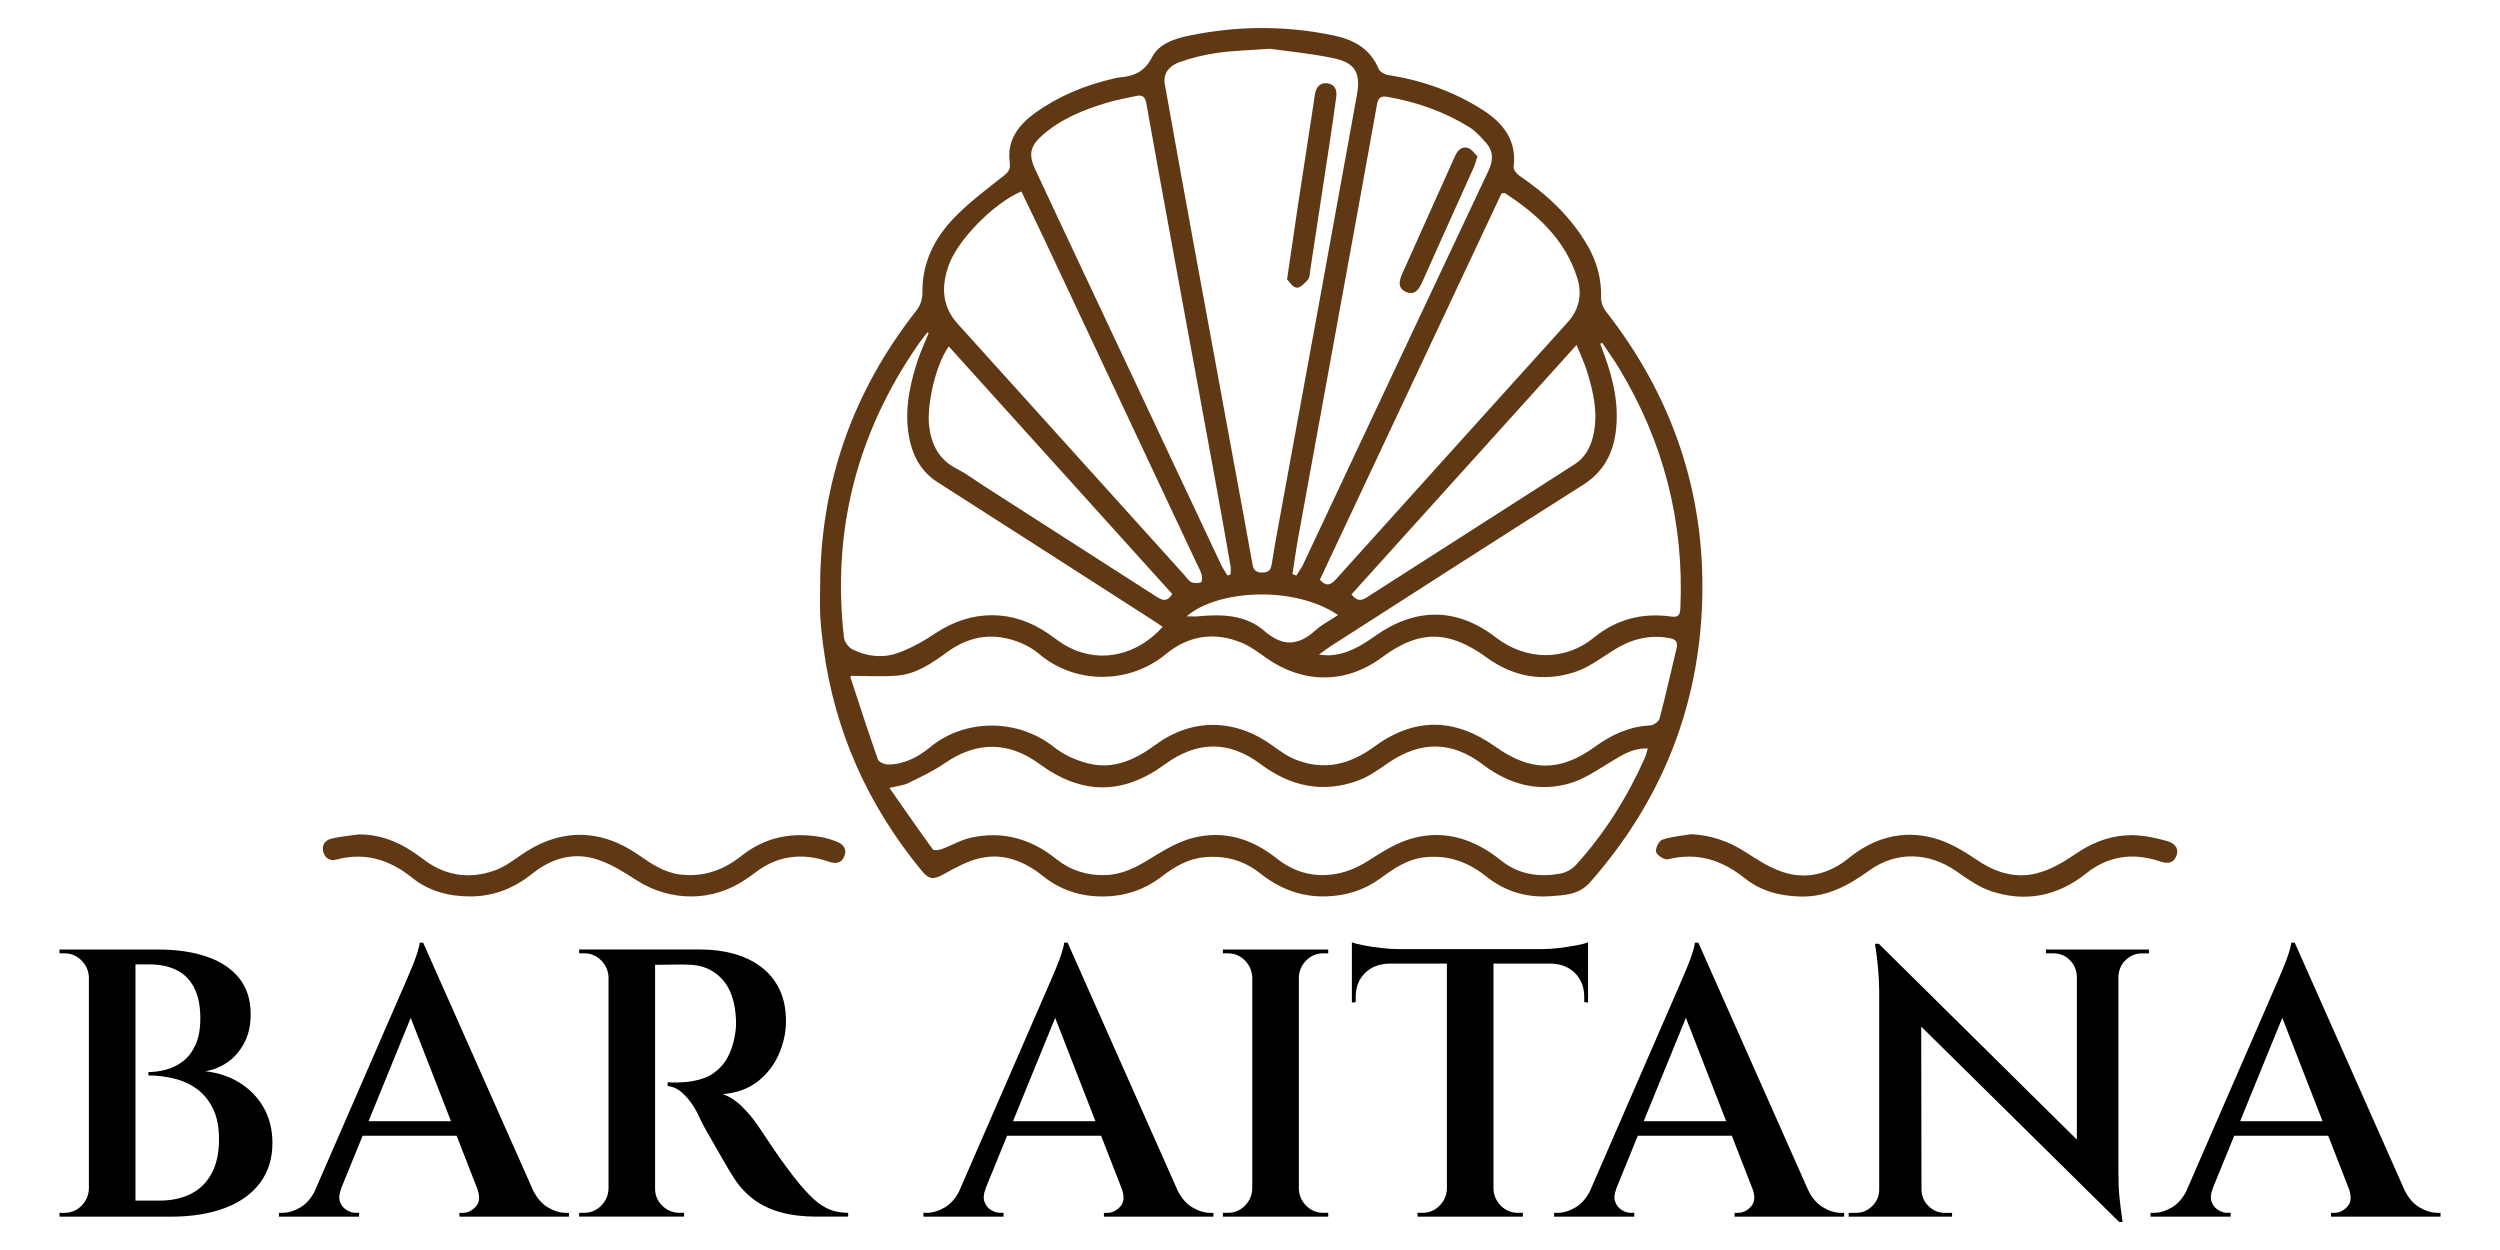 <svg xmlns="http://www.w3.org/2000/svg" id="Capa_1" viewBox="0 0 1080 540"><defs><style>      .cls-1 {        fill: #603813;      }    </style></defs><g><path class="cls-1" d="M354.3,253.81c-.03-44.79,14.03-84.73,41.78-119.91,1.54-1.95,2.45-4.97,2.41-7.47-.21-12.87,5.18-23.49,13.7-32.33,6.44-6.68,14-12.32,21.33-18.08,2.23-1.75,3.09-2.96,2.68-5.99-1.31-9.57,3.96-16.22,11.18-21.39,10.12-7.24,21.48-11.86,33.59-14.68.86-.2,1.72-.43,2.59-.5,6.18-.51,10.87-2.37,14.11-8.72,3.02-5.93,9.86-8.09,16.27-9.4,20.78-4.26,41.64-4.35,62.4.02,8.43,1.78,15.64,5.7,19.24,14.38.51,1.24,2.51,2.4,3.98,2.63,14.81,2.35,28.73,7.21,41.29,15.33,8.63,5.57,14.49,13.11,13.04,24.44-.15,1.18,1.4,3.03,2.64,3.88,11.77,8.01,21.97,17.49,29.2,29.91,4.07,6.99,6.17,14.45,5.94,22.63-.05,1.96.8,4.32,2.02,5.88,28.66,36.56,42.92,78.1,41.68,124.45-1.24,46.5-17.68,87.36-48.52,122.34-4.73,5.36-11.1,5.51-17.3,5.94-10.17.71-19.45-2.11-27.46-8.52-8.04-6.43-16.94-9.6-27.34-8.2-7.15.96-12.77,4.87-18.32,8.94-7.09,5.2-14.97,7.64-23.76,7.86-10.81.28-20.06-3.44-28.36-10.02-7.14-5.66-15.19-7.79-24.24-6.88-7.21.72-12.96,4.31-18.48,8.51-7.5,5.71-15.94,8.41-25.36,8.41-9.6,0-18.2-2.82-25.66-8.8-7.94-6.35-16.83-9.98-26.91-7.81-5.39,1.17-10.55,3.99-15.45,6.71-4.91,2.73-6.64,2.91-10.15-1.35-23.25-28.28-37.67-60.45-42.41-96.84-.57-4.35-1.07-8.73-1.3-13.1-.22-4.09-.05-8.2-.05-12.3ZM367.57,291.96s-.22.48-.1.85c3.86,11.79,7.66,23.61,11.8,35.3.41,1.14,2.97,2.18,4.51,2.16,6.88-.11,12.77-3.16,17.93-7.41,15.34-12.66,38.15-12.42,53.66-.08,4.19,3.34,9.61,5.76,14.84,7.05,10.89,2.68,20.14-1.59,28.95-8.07,16.01-11.76,34.57-11.29,50.59.36,3.29,2.39,6.75,4.83,10.51,6.25,12.15,4.59,23.05,1.79,33.4-5.8,17.35-12.74,34.76-12.51,52.37.01,15.25,10.85,28.03,10.91,43.12-.08,7.17-5.22,14.83-8.68,23.82-9.13,1.42-.07,3.63-1.69,3.97-2.99,2.64-10.03,4.88-20.16,7.32-30.24.75-3.09-.58-4.07-3.47-4.56-8.71-1.48-16.44.68-23.8,5.34-5.53,3.5-11,7.65-17.11,9.55-13.44,4.19-26.2,1.94-37.86-6.57-4.41-3.22-9.43-6.08-14.61-7.65-11.53-3.49-21.29,1-30.59,7.86-15.57,11.49-34.09,11.24-49.87.08-3.33-2.36-6.68-4.92-10.4-6.47-11.86-4.95-23.16-3.2-32.97,4.9-15.63,12.92-38.99,13.18-54.65-.1-2.31-1.96-5.05-3.59-7.85-4.75-11.16-4.64-21.79-3.4-31.58,3.71-6.69,4.85-13.46,9.68-21.93,10.38-6.48.54-13.04.11-19.98.11ZM711.84,323.33c-6.65-.24-11.28,2.98-16.15,5.9-5.6,3.36-11.19,7.3-17.33,9.11-13.83,4.06-26.44.52-37.94-8.19-13.37-10.14-26.89-10.05-40.58-.65-4.08,2.8-8.22,5.84-12.79,7.56-15.38,5.79-29.43,2.78-42.54-7.01-13.71-10.25-27.48-9.96-41.27.14-18.18,13.31-35.86,13.26-54.21-.17-13.51-9.89-27.21-9.78-41.03-.23-4.88,3.37-10.36,5.9-15.7,8.53-2,.98-4.4,1.16-8.05,2.06,6.59,9.42,12.53,18.04,18.69,26.5.44.6,2.58.4,3.71-.01,4.37-1.6,8.51-4.08,12.99-5.05,13.59-2.93,25.78.55,36.59,9.22,6.17,4.95,13.22,7.2,21.2,7,7.22-.18,13.12-3.21,19.1-6.88,5.9-3.63,12.1-7.44,18.69-9.16,13.28-3.46,25.47.23,36.2,8.76,5.39,4.28,11.4,6.94,18.46,7.25,8.11.36,15.05-2.15,21.83-6.55,5.92-3.84,12.29-7.73,19.02-9.47,13.97-3.61,26.55.73,37.67,9.69,7.6,6.11,16.46,7.41,25.75,5.69,2.38-.44,5-1.89,6.62-3.68,12.51-13.77,22.26-29.35,29.81-46.34.5-1.13.76-2.37,1.26-3.99ZM548.48,21.06c-9.48.7-16.1.83-22.6,1.78-5.6.82-11.22,2.14-16.52,4.08-3.92,1.44-7.04,4.54-6.16,9.47,4.17,23.33,8.39,46.65,12.65,69.96,5.6,30.65,11.26,61.29,16.9,91.94,2.78,15.11,5.61,30.21,8.3,45.33.46,2.61,1.39,3.69,4.21,3.72,2.94.03,3.77-1.31,4.16-3.81.8-5.2,1.73-10.39,2.68-15.57,6.05-33.09,12.14-66.18,18.17-99.28,5.33-29.22,10.58-58.45,15.92-87.67,1.68-9.18-.58-13.82-9.76-15.79-10.11-2.17-20.48-3.1-27.95-4.17ZM401.19,143.88c-.18-.11-.35-.22-.53-.32-1.23,1.6-2.54,3.15-3.69,4.8-26.67,38.35-37.71,80.71-32.36,127.17.21,1.86,2.07,4.25,3.79,5.09,5.96,2.91,12.65,3.76,18.82,1.68,5.97-2.02,11.68-5.24,16.95-8.76,15.57-10.39,33.55-10.44,48.9.34,2.87,2.01,5.67,4.23,8.78,5.8,14.21,7.18,29.69,3.03,40.42-8.87-.97-.67-1.9-1.36-2.87-1.98-31.39-20.16-62.77-40.35-94.22-60.42-6.31-4.03-10-9.64-11.82-16.74-3.02-11.82-.91-23.26,2.6-34.55,1.4-4.52,3.46-8.83,5.21-13.23ZM692.12,148.07c-.27.15-.55.31-.82.46.59,1.6,1.19,3.2,1.78,4.8,3.87,10.55,6.33,21.37,5,32.67-1.17,9.88-5.32,17.84-14.2,23.46-36.48,23.07-72.75,46.46-109.09,69.74-1.39.89-2.7,1.92-5.02,3.59,2.23.18,3.18.35,4.12.32,7.67-.26,13.89-3.9,19.95-8.22,17.46-12.45,35.35-12.63,52.29.43,13.18,10.16,29.97,10.32,42.43.14,9.72-7.94,20.93-10.85,33.29-9.12,3.3.46,3.95-.74,4.08-3.72,1.63-37.17-7.23-71.65-26.44-103.47-2.29-3.79-4.9-7.39-7.36-11.08ZM530.29,248.61c.44-.14.88-.29,1.32-.43,0-1.23.18-2.49-.03-3.68-2.14-12.25-4.3-24.5-6.54-36.74-6.06-33.1-12.17-66.2-18.24-99.3-3.91-21.3-7.82-42.59-11.6-63.91-.52-2.94-1.88-3.66-4.51-3.06-4.14.95-8.35,1.62-12.4,2.85-10.14,3.06-19.93,6.98-28,14.11-5.39,4.77-6.01,8.42-3.06,14.78,5.37,11.54,10.79,23.05,16.21,34.56,21.35,45.4,42.7,90.8,64.08,136.19.76,1.62,1.83,3.1,2.76,4.64ZM441.21,82.72c-11.78,4.93-27.4,20.82-31.31,31.73-3.26,9.09-3.14,17.73,3.81,25.42,32.66,36.14,65.26,72.33,97.89,108.5.98,1.09,1.81,2.53,3.04,3.1,1.2.56,2.89.47,4.21.1.39-.11.6-2.2.3-3.21-.53-1.8-1.49-3.48-2.3-5.2-21.89-46.58-43.77-93.16-65.68-139.72-3.22-6.85-6.55-13.65-9.95-20.72ZM558.34,247.98c.56.22,1.13.44,1.69.66.99-1.62,2.15-3.16,2.96-4.87,26.65-56.64,53.23-113.31,79.98-169.9,2.14-4.54,2.27-8.46-.98-12.16-2.18-2.49-4.5-5.07-7.27-6.79-10.81-6.7-22.63-10.85-35.17-13.05-2.95-.52-4.13.16-4.69,3.27-5.61,31.4-11.37,62.76-17.09,94.14-5.64,30.94-11.31,61.88-16.92,92.82-.96,5.27-1.68,10.59-2.51,15.88ZM570.18,250.45c2.96,3.27,4.86,2.12,7.09-.35,33.28-36.99,66.62-73.92,99.95-110.86,5.07-5.62,6.36-12.2,4.14-19.22-5.24-16.52-17.23-27.45-31.21-36.59-.19-.12-.55.02-1.48.09-26.05,55.39-52.22,111.07-78.49,166.93ZM583.84,256.77c2.22,2.84,4.08,2.92,6.48,1.38,29.92-19.2,59.87-38.36,89.82-57.51,4.47-2.86,6.8-7.02,8.04-12.07,2.37-9.67.25-18.9-2.55-28.05-1.09-3.55-2.72-6.93-4.55-11.51-32.89,36.45-64.98,72.01-97.24,107.76ZM409.87,149.65c-5.65,7.83-9.57,25.3-8.49,34.32.99,8.27,4.3,14.67,12.04,18.6,4.15,2.11,7.92,4.98,11.86,7.51,24.63,15.8,49.27,31.59,73.88,47.41,2.48,1.6,4.81,3.1,7.24-.89-32.06-35.52-64.16-71.09-96.54-106.96ZM512.63,266.26c2.09,0,3.6.13,5.09-.02,10.18-1.01,20.53-.6,28.41,6.26,8.15,7.09,14.72,6.45,22.19-.22,2.82-2.52,6.31-4.3,9.74-6.59-19.5-13.08-52.55-10.73-65.43.57Z"></path><path class="cls-1" d="M730.51,360.37c8.69.4,16.33,3.09,23.59,7.75,5.59,3.59,11.44,7.41,17.73,9.1,9.63,2.58,18.84-.05,26.75-6.47,10.79-8.75,23.19-12.32,36.59-8.77,6.72,1.78,13.13,5.61,18.96,9.57,8.02,5.45,16.6,8.03,25.75,5.72,5.89-1.49,11.57-4.81,16.66-8.31,8.32-5.72,17.21-8.77,27.21-8.05,4.19.3,8.37,1.3,12.43,2.42,3.08.85,5.39,3.02,3.95,6.56-1.27,3.13-3.84,3.31-6.97,2.25-11.47-3.89-22.26-2.53-31.88,5.13-12.42,9.91-26.3,12.68-41.24,7.67-5.41-1.81-10.33-5.41-15.12-8.71-11.71-8.08-25.71-8.57-37.32-.23-9,6.46-18.21,11.57-29.74,11.3-8.93-.21-17.22-2.35-24.17-7.93-9.89-7.93-20.57-11.29-33.17-8.15-1.45.36-4.66-1.67-5.08-3.15-.42-1.48,1.22-4.83,2.67-5.33,3.94-1.36,8.25-1.65,12.41-2.37Z"></path><path class="cls-1" d="M154.93,360.47c10.76-.08,19.64,4.34,27.87,10.67,9.31,7.16,19.72,8.8,30.7,4.98,3.92-1.36,7.53-3.88,10.96-6.33,16.78-11.95,34.45-12.24,51.38-.48,5.56,3.86,11.03,7.64,18.06,8.48,10.1,1.2,18.71-1.92,26.51-8.13,10.3-8.2,22.07-10.35,34.81-7.95,2,.38,3.97,1.01,5.88,1.72,2.89,1.09,4.94,2.99,3.69,6.34-1.23,3.28-3.75,3.49-6.86,2.43-11.47-3.93-22.19-2.63-31.91,4.94-1.15.9-2.39,1.69-3.59,2.53-14.29,10.03-32.74,10.04-47.47.58-5.83-3.74-11.97-7.67-18.53-9.43-9.46-2.54-18.51.25-26.33,6.5-7.89,6.31-16.74,9.98-27.06,9.94-9.26-.03-17.78-2.28-25-8.08-9.77-7.84-20.4-11.14-32.77-7.84-2.87.77-4.94-.65-5.65-3.46-.76-2.99,1-4.99,3.63-5.61,3.82-.91,7.78-1.24,11.68-1.81Z"></path><path class="cls-1" d="M556,120.7c1.76-11.95,3.27-22.38,4.84-32.8,2.24-14.76,4.53-29.51,6.79-44.26.18-1.16.24-2.34.52-3.47.67-2.71,2.28-4.61,5.26-4.19,3.24.46,4.26,2.86,3.86,5.83-.87,6.53-1.83,13.05-2.81,19.56-2.78,18.38-5.59,36.75-8.4,55.12-.22,1.44-.15,3.23-.97,4.21-1.32,1.58-3.42,3.77-4.94,3.59-1.75-.21-3.22-2.71-4.15-3.6Z"></path><path class="cls-1" d="M638.26,67.49c-.66,2.06-.94,3.35-1.47,4.54-7.47,16.66-15.01,33.28-22.45,49.95-1.39,3.11-3.17,5.7-6.88,4.15-3.87-1.61-2.99-4.96-1.69-7.88,7.55-16.94,15.19-33.84,22.78-50.77,1.13-2.52,2.87-4.45,5.68-3.53,1.61.53,2.79,2.4,4.03,3.55Z"></path></g><g><path d="M103.76,467.89c-4.34-2.75-9.37-4.45-15.08-5.11,3.4-.55,6.57-1.81,9.48-3.79,2.91-1.98,5.33-4.72,7.25-8.24,1.92-3.52,2.88-7.69,2.88-12.53,0-6.37-1.68-11.62-5.03-15.74-3.35-4.12-8.02-7.2-14.01-9.23-5.99-2.03-12.94-3.05-20.85-3.05H25.71v1.65h2.14c2.86,0,5.3,1.02,7.34,3.05,2.03,2.04,3.1,4.48,3.21,7.34v91.32c-.11,2.86-1.18,5.3-3.21,7.34-2.04,2.03-4.48,3.05-7.34,3.05h-2.14v1.65h48.13c8.9,0,16.65-1.24,23.24-3.71,6.59-2.47,11.68-6.1,15.25-10.88,3.57-4.78,5.36-10.52,5.36-17.23,0-5.71-1.24-10.77-3.71-15.16-2.47-4.39-5.88-7.97-10.22-10.71ZM91.4,506.95c-2.14,3.96-5.14,6.9-8.98,8.82-3.85,1.92-8.35,2.89-13.52,2.89h-10.38v-102.04h5.93c4.62,0,8.57.82,11.87,2.47,3.3,1.65,5.82,4.2,7.58,7.67,1.76,3.46,2.64,7.83,2.64,13.11,0,4.61-.69,8.44-2.06,11.46-1.38,3.02-3.16,5.39-5.36,7.09-2.2,1.7-4.62,2.91-7.25,3.63-2.64.72-5.22,1.07-7.75,1.07v1.48c3.73,0,7.42.44,11.04,1.32,3.63.88,6.9,2.36,9.81,4.45,2.91,2.09,5.25,4.92,7.01,8.49,1.76,3.57,2.64,7.99,2.64,13.27,0,5.93-1.07,10.88-3.21,14.83Z"></path><path d="M236.62,521.54c-2.51-1.48-4.61-3.91-6.3-7.25l-47.52-107.06h-1.48c-.11,1.1-.5,2.67-1.15,4.7-.66,2.04-1.46,4.15-2.39,6.35-.93,2.2-1.76,4.15-2.47,5.85-.72,1.7-1.18,2.78-1.4,3.21l-38.07,87.51c-1.65,3.06-3.65,5.3-6.02,6.7-2.69,1.59-5.3,2.39-7.83,2.39h-1.48v1.65h34.61v-1.65h-1.48c-1.32,0-2.64-.41-3.96-1.24s-2.25-2-2.8-3.54c-.55-1.54-.39-3.41.49-5.6h-.07l9.35-22.91h40.62l9.01,23.14c1.11,3.18.88,5.67-.73,7.44-1.65,1.81-3.52,2.72-5.6,2.72h-1.48v1.65h47.31v-1.65h-1.32c-2.53,0-5.14-.8-7.83-2.39ZM159.2,484.37l18.23-44.66,17.4,44.66h-35.63Z"></path><path d="M352,518.41c-2.03-1.81-4.26-4.15-6.68-7.01-1.54-1.87-3.32-4.18-5.36-6.92-2.03-2.74-3.98-5.49-5.85-8.24-1.87-2.75-3.43-5.08-4.7-7.01-1.26-1.92-1.95-2.94-2.06-3.05-1.76-2.64-3.98-5.3-6.68-8-2.69-2.69-5.52-4.53-8.49-5.52,5.93-.44,10.93-2.23,15-5.36,4.06-3.13,7.14-7.06,9.23-11.79,2.09-4.72,3.13-9.5,3.13-14.34,0-5.38-.96-10.03-2.89-13.93-1.92-3.9-4.59-7.11-7.99-9.64-3.41-2.53-7.34-4.39-11.79-5.61-4.45-1.21-9.15-1.81-14.09-1.81h-52.58v1.65h2.14c2.86,0,5.3,1.02,7.34,3.05,2.03,2.04,3.1,4.48,3.21,7.34v91.32c-.11,2.86-1.18,5.3-3.21,7.34s-4.48,3.05-7.34,3.05h-2.14v1.65h45.33v-1.65h-1.98c-2.86,0-5.33-1.02-7.42-3.05-2.09-2.03-3.13-4.48-3.13-7.34v-96.76h2.56c1.7,0,3.71-.03,6.02-.08,2.31-.05,4.5-.03,6.59.08,5.6.22,10.22,2.31,13.85,6.26,3.63,3.96,5.6,9.78,5.93,17.47.11,1.65.05,3.24-.17,4.78-.22,1.54-.44,2.8-.66,3.79-1.1,4.84-2.86,8.6-5.28,11.29-2.42,2.69-5.14,4.53-8.16,5.52-3.02.99-6.02,1.54-8.98,1.65-1.54.11-2.91.14-4.12.08-1.21-.05-1.92-.08-2.14-.08v1.65c2.42.22,4.67,1.32,6.76,3.3,2.09,1.98,4.01,4.56,5.77,7.75.33.77.96,2.09,1.9,3.96.93,1.87,2.09,3.98,3.46,6.35,1.37,2.36,2.78,4.81,4.2,7.34,1.43,2.53,2.75,4.81,3.96,6.84,1.21,2.03,2.14,3.54,2.8,4.53,2.42,3.63,5.27,6.65,8.57,9.07,3.3,2.42,7.17,4.23,11.62,5.44,4.45,1.21,9.53,1.81,15.25,1.81h13.68v-1.65c-2.97,0-5.6-.47-7.91-1.4-2.31-.93-4.48-2.31-6.51-4.12Z"></path><path d="M515.03,521.54c-2.51-1.48-4.61-3.91-6.3-7.25l-47.52-107.06h-1.48c-.11,1.1-.5,2.67-1.15,4.7-.66,2.04-1.46,4.15-2.39,6.35-.93,2.2-1.76,4.15-2.47,5.85-.72,1.7-1.18,2.78-1.4,3.21l-38.07,87.51c-1.65,3.06-3.65,5.3-6.02,6.7-2.69,1.59-5.3,2.39-7.83,2.39h-1.48v1.65h34.61v-1.65h-1.48c-1.32,0-2.64-.41-3.96-1.24s-2.25-2-2.8-3.54c-.55-1.54-.39-3.41.49-5.6h-.07l9.35-22.91h40.62l9.01,23.14c1.11,3.18.88,5.67-.73,7.44-1.65,1.81-3.52,2.72-5.6,2.72h-1.48v1.65h47.31v-1.65h-1.32c-2.53,0-5.14-.8-7.83-2.39ZM437.61,484.37l18.23-44.66,17.4,44.66h-35.63Z"></path><path d="M560.6,410.19h-32.31v1.65h2.14c2.86,0,5.3,1.02,7.34,3.05,2.03,2.04,3.1,4.48,3.21,7.34v91.32c-.11,2.86-1.18,5.3-3.21,7.34-2.04,2.03-4.48,3.05-7.34,3.05h-2.14v1.65h45.5v-1.65h-2.14c-2.86,0-5.3-1.02-7.34-3.05-2.04-2.03-3.11-4.48-3.21-7.34v-91.32c.11-2.86,1.18-5.3,3.21-7.34s4.48-3.05,7.34-3.05h2.14v-1.65h-13.19Z"></path><path d="M670.05,416.29c4.29.11,7.75,1.48,10.38,4.12,2.64,2.64,3.96,6.1,3.96,10.38v2.14l1.65.17v-26.04c-.99.44-2.64.88-4.95,1.32-2.31.44-4.81.82-7.5,1.15-2.69.33-5.25.49-7.66.49h-61.81c-2.31,0-4.84-.17-7.58-.49-2.75-.33-5.25-.71-7.5-1.15-2.25-.44-3.93-.88-5.03-1.32v26.04l1.65-.17v-2.14c0-4.29,1.32-7.75,3.96-10.38s6.1-4.01,10.39-4.12h25.05v97.26c-.11,2.86-1.18,5.3-3.21,7.34-2.04,2.03-4.48,3.05-7.34,3.05h-2.14v1.65h45.5v-1.65h-2.14c-2.86,0-5.3-1.02-7.34-3.05-2.04-2.03-3.11-4.48-3.21-7.34v-97.26h24.89Z"></path><path d="M787.5,521.54c-2.51-1.48-4.61-3.91-6.3-7.25l-47.52-107.06h-1.48c-.11,1.1-.5,2.67-1.15,4.7-.66,2.04-1.46,4.15-2.39,6.35-.93,2.2-1.76,4.15-2.47,5.85-.72,1.7-1.18,2.78-1.4,3.21l-38.07,87.51c-1.65,3.06-3.65,5.3-6.02,6.7-2.69,1.59-5.3,2.39-7.83,2.39h-1.48v1.65h34.61v-1.65h-1.48c-1.32,0-2.64-.41-3.96-1.24s-2.25-2-2.8-3.54c-.55-1.54-.39-3.41.49-5.6h-.07l9.35-22.91h40.62l9.01,23.14c1.11,3.18.88,5.67-.73,7.44-1.65,1.81-3.52,2.72-5.6,2.72h-1.48v1.65h47.31v-1.65h-1.32c-2.53,0-5.14-.8-7.83-2.39ZM710.08,484.37l18.23-44.66,17.4,44.66h-35.63Z"></path><path d="M914.67,410.19h-30.82v1.65h3.13c2.86,0,5.25.96,7.17,2.89,1.92,1.92,2.94,4.31,3.05,7.17v70.41l-85.55-84.58h-1.65c1.21,7.8,1.81,14.67,1.81,20.61v85.55c0,2.75-.99,5.11-2.97,7.09-1.98,1.98-4.34,2.97-7.09,2.97h-3.13v1.65h44.67v-1.65h-3.13c-2.75,0-5.11-.99-7.09-2.97s-2.97-4.34-2.97-7.09h-.02l-.12-70.41,85.52,84.42h1.48c-.55-3.73-.99-7.2-1.32-10.38-.33-3.19-.49-6.76-.49-10.71v-84.89c.11-2.86,1.15-5.25,3.13-7.17,1.98-1.92,4.34-2.89,7.09-2.89h2.97v-1.65h-13.68Z"></path><path d="M1052.97,523.93c-2.53,0-5.14-.8-7.83-2.39-2.51-1.48-4.61-3.91-6.3-7.25l-47.52-107.06h-1.48c-.11,1.1-.5,2.67-1.15,4.7-.66,2.04-1.46,4.15-2.39,6.35-.93,2.2-1.76,4.15-2.47,5.85-.72,1.7-1.18,2.78-1.4,3.21l-38.07,87.51c-1.65,3.06-3.65,5.3-6.02,6.7-2.69,1.59-5.3,2.39-7.83,2.39h-1.48v1.65h34.61v-1.65h-1.48c-1.32,0-2.64-.41-3.96-1.24s-2.25-2-2.8-3.54c-.55-1.54-.39-3.41.49-5.6h-.07l9.35-22.91h40.62l9.01,23.14c1.11,3.18.88,5.67-.73,7.44-1.65,1.81-3.52,2.72-5.6,2.72h-1.48v1.65h47.31v-1.65h-1.32ZM967.72,484.37l18.23-44.66,17.4,44.66h-35.63Z"></path></g></svg>